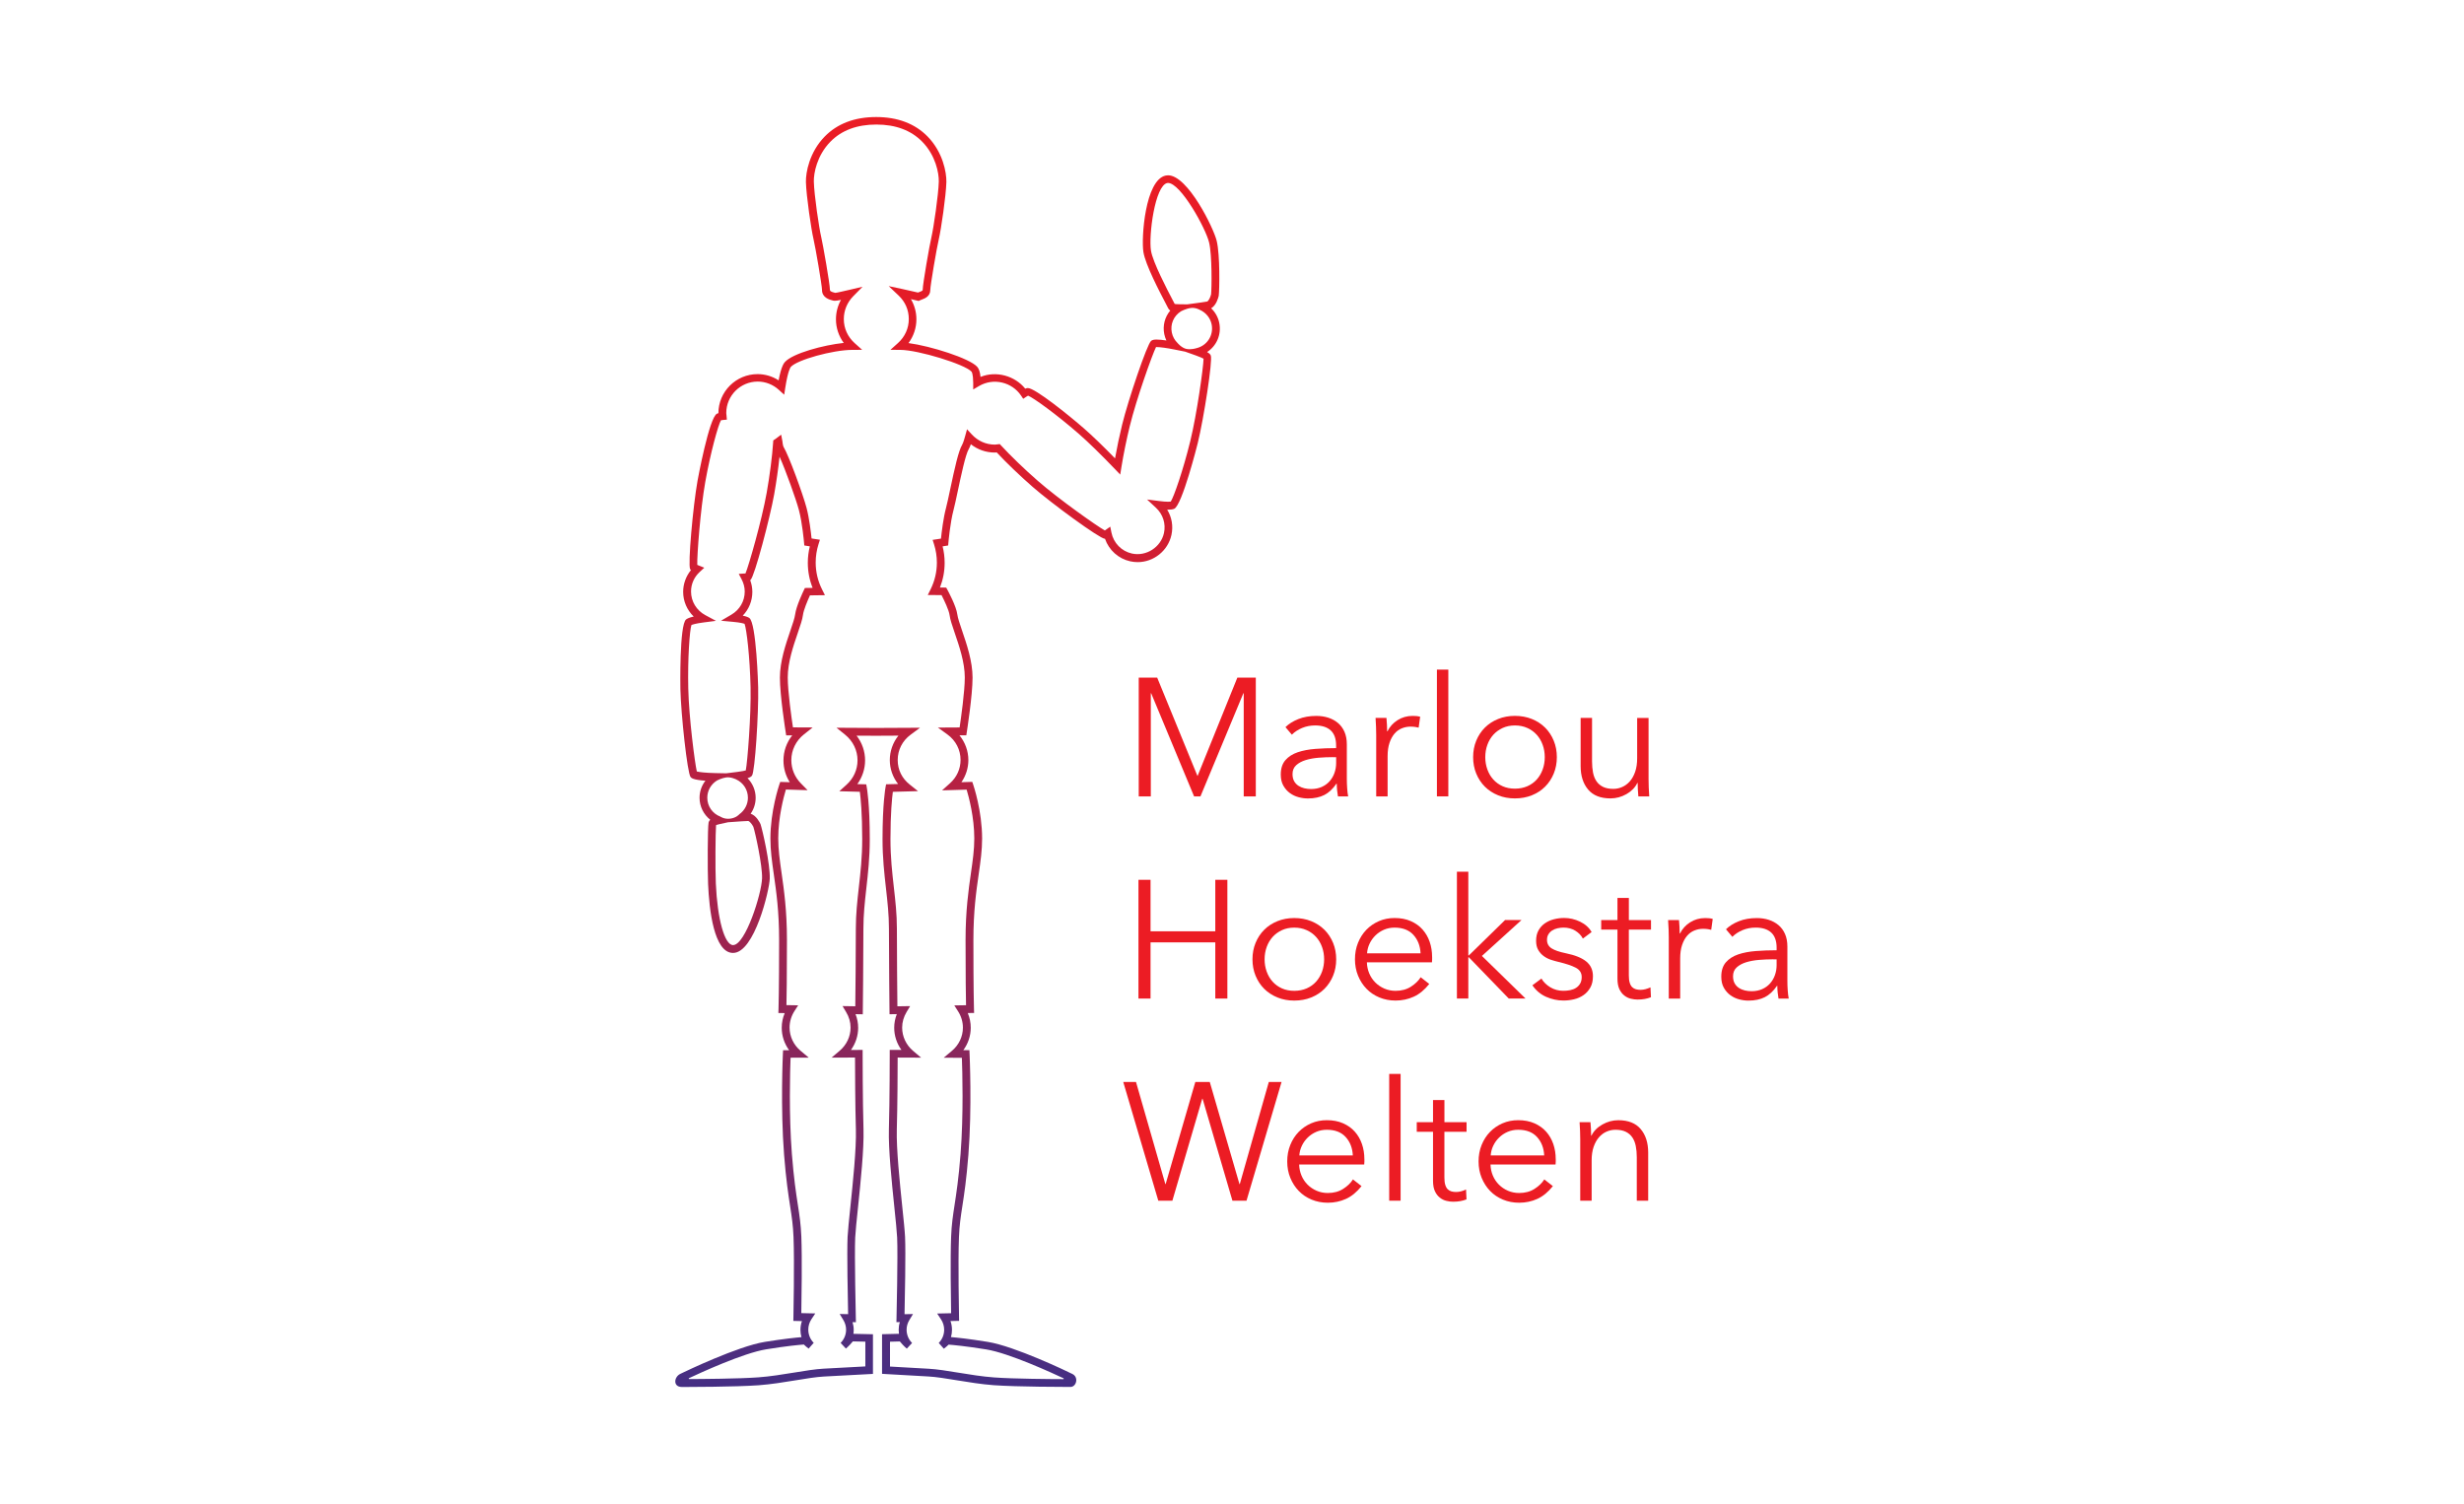 <?xml version="1.0" encoding="UTF-8"?>
<svg id="Laag_1" data-name="Laag 1" xmlns="http://www.w3.org/2000/svg" xmlns:xlink="http://www.w3.org/1999/xlink" viewBox="0 0 1024 625">
  <defs>
    <style>
      .cls-1 {
        fill: #ec1c24;
      }

      .cls-2 {
        fill: url(#Naamloos_verloop_3);
      }
    </style>
    <linearGradient id="Naamloos_verloop_3" data-name="Naamloos verloop 3" x1="669.95" y1="436.89" x2="664.12" y2="-199.36" gradientTransform="translate(-273.81 175.4)" gradientUnits="userSpaceOnUse">
      <stop offset="0" stop-color="#2e3191"/>
      <stop offset=".09" stop-color="#512d7c"/>
      <stop offset=".24" stop-color="#7f2761"/>
      <stop offset=".38" stop-color="#a6234b"/>
      <stop offset=".52" stop-color="#c5203a"/>
      <stop offset=".66" stop-color="#da1d2d"/>
      <stop offset=".8" stop-color="#e71c26"/>
      <stop offset=".92" stop-color="#ec1c24"/>
    </linearGradient>
  </defs>
  <path class="cls-2" d="M444.85,576.39c-2.43,0-1.42,0-1.42,0-.21,0-20.79-.01-30.51-.72-5.12-.38-10.52-1.26-15.27-2.04-4.41-.72-8.58-1.41-11.82-1.58-6.87-.36-17.75-1.01-17.75-1.01l-1.51-.09v-16.46l7.03-.18c-.08-.55-.12-1.1-.12-1.66,0-1.08.16-2.16.49-3.2l-1.43.03.04-1.68c0-.26.62-26.22.26-33.54-.12-2.48-.59-7.07-1.14-12.37-1.12-10.86-2.53-24.38-2.29-32.53.35-12,.35-31.23.35-31.43v-1.61l4.87.02c-1.94-2.67-3.01-5.89-3.01-9.22,0-1.92.37-3.84,1.08-5.66l-3.02.05-.02-1.62s-.23-21.71-.23-34.01c0-5.78-.6-11.09-1.23-16.7-.7-6.23-1.43-12.67-1.43-20.44,0-14.69,1.19-21.24,1.24-21.51l.24-1.28,4.99-.13c-2.22-2.83-3.45-6.31-3.45-9.95s1.27-7.29,3.58-10.14l-9.24.05-8.14-.04c2.28,2.94,3.53,6.52,3.53,10.27,0,3.54-1.15,6.99-3.22,9.86l3.7.1.23,1.28c.05.27,1.24,6.82,1.24,21.51,0,7.77-.73,14.21-1.43,20.44-.63,5.61-1.22,10.92-1.22,16.7,0,12.3-.24,34.02-.24,34.02l-.02,1.61-3.01-.05c.72,1.82,1.09,3.74,1.09,5.66,0,3.33-1.07,6.54-3.01,9.22l4.87-.02v1.61c0,.19,0,19.43.36,31.43.23,8.19-1.18,21.75-2.31,32.66-.55,5.26-1.02,9.79-1.14,12.25-.34,7.33.26,33.28.26,33.54l.04,1.68-1.41-.03c.32,1.04.49,2.12.49,3.2,0,.56-.04,1.11-.13,1.65l8.13.18v16.48l-1.52.08s-11.98.65-18.85,1.01c-3.23.17-7.4.85-11.82,1.58-4.76.78-10.16,1.66-15.27,2.04-9.72.71-30.31.72-30.51.72,0,0,2.37,0-1.43,0s-3.29-4.19-.67-5.44,1.04-.5,1.04-.5c.93-.45,22.78-10.97,34.08-12.8,7.94-1.28,12.93-1.78,15.24-1.97-.28-.97-.42-2-.42-3.03,0-1.25.21-2.48.62-3.64l-3.58-.08.04-1.61c0-.23.46-22.78.04-33.21-.19-4.95-.73-8.43-1.41-12.83-.75-4.88-1.69-10.96-2.51-21.36-1.54-19.57-.51-41.74-.5-41.96l.08-1.52h2.52c-1.99-2.71-3.08-5.95-3.08-9.33,0-2.1.42-4.17,1.24-6.1l-2.64-.04.06-1.63c0-.08.25-7.95.25-28.64,0-11.98-1.17-20.17-2.21-27.39-.76-5.31-1.41-9.89-1.41-14.81,0-11.46,3.55-22.01,3.7-22.45l.39-1.12,3.96.12c-1.71-2.69-2.62-5.8-2.62-9.05,0-3.82,1.29-7.45,3.64-10.41h-2.51s-.21-1.36-.21-1.36c-.1-.62-2.4-15.25-2.4-22.62,0-6.8,2.41-13.85,4.34-19.52.97-2.84,1.81-5.3,2-6.81.41-3.3,3.29-9.37,3.62-10.05l.43-.9,3.21-.04c-1.33-3.33-2-6.83-2-10.43,0-2.3.28-4.59.84-6.83l-2.3-.37-.11-1.25c0-.08-.73-8.25-2.13-13.47-1.16-4.39-5.49-16.49-8.05-22.18-.52,4.93-1.32,10.55-2.24,15.72-1.7,9.5-8.12,34.02-9.8,35.48-.05.04-.1.08-.15.12.58,1.58.89,3.2.89,4.85,0,3.77-1.44,7.27-3.99,9.9,1.61.33,2.32.68,2.72.96,2.97,1.98,3.69,28.54,3.69,28.81.23,10.58-1.31,35.04-2.57,36.71-.27.35-.67.71-1.85,1.06,2.12,2.15,3.38,5.08,3.38,8.17,0,2.39-.75,4.69-2.08,6.61,2.33.73,3.79,3.64,4.09,4.29.86,2.57,4.05,16.62,3.85,22.7-.15,4.66-6.31,30.86-15.26,30.86-7.94,0-9.91-17.96-10.37-28.67-.25-5.81-.21-23.62.21-25.55.1-.45.33-.82.68-1.13-2.75-2.18-4.44-5.53-4.44-9.11,0-2.63.87-5.11,2.44-7.11-5.19-.36-5.85-1.16-6.17-1.53-1.34-1.64-3.99-26.01-4.23-36.58,0-.27-.47-26.81,2.39-28.93.47-.35,1.26-.77,3.14-1.19-2.77-2.67-4.38-6.35-4.38-10.27,0-3.27,1.16-6.46,3.22-9.01-.13-.14-.24-.28-.32-.44-1-1.86,1.21-26.28,3.07-36.69.04-.26,4.84-26.4,8.09-27.9.17-.08.36-.15.58-.21.03-8.96,7.33-16.23,16.29-16.23,3.11,0,6.13.9,8.74,2.59,1.14-5.97,2.24-7.19,2.63-7.63,3.25-3.61,16.05-7.06,24.43-7.93-2.08-2.84-3.23-6.27-3.23-9.8,0-2.87.72-5.63,2.08-8.08-1.17.24-2.03.37-2.59.37l-.65-.07c-1.51-.38-4.64-1.17-4.64-4.46,0-1.82-2.68-17.52-3.55-21.21-.87-3.61-2.99-17.86-3.13-23.62-.09-3.96,1.45-12.39,7.79-18.88,5.27-5.39,12.46-8.12,21.4-8.12s16.12,2.73,21.39,8.11c6.33,6.48,7.87,14.91,7.79,18.88-.14,5.77-2.23,19.84-3.12,23.63-.87,3.65-3.56,19.34-3.56,21.21,0,2.71-2.27,3.55-3.48,4.01-.3.11-.58.21-.84.34l-.52.26-.57-.14s-1.05-.25-2.65-.62c1.49,2.52,2.28,5.4,2.28,8.4,0,3.56-1.17,7.01-3.28,9.86,9.22,1.22,25.36,6.33,28.54,9.85.74.83,1.19,2.18,1.39,4.21,6.54-2.63,14.23-.48,18.58,4.89.21-.09.4-.15.59-.2l.48-.06c3.06,0,17.28,11.5,23.3,16.75,3.43,2.99,8.06,7.45,12.95,12.48.82-4.59,1.86-9.55,2.96-14.04,2.52-10.27,10.37-33.5,12.04-34.79.49-.39,1.14-.55,2.25-.55s2.66.17,4.09.38c-.39-.83-.68-1.7-.87-2.61-.74-3.57.22-7.15,2.49-9.83-.39-.23-.68-.54-.87-.95-.11-.25-.48-.95-1-1.94-2.53-4.82-8.44-16.11-9.3-21.42-.94-5.79.72-30.03,9.28-31.79.31-.07.64-.1.97-.1,8.22,0,18.95,21.97,20.21,27.24,1.43,5.95,1.15,20.32.85,22.82-.19.85-1.03,4.01-3.16,5.2,1.7,1.61,2.89,3.71,3.37,6.05,1,4.88-1.12,9.61-5.06,12.14,1.06.59,1.36,1.02,1.54,1.43.87,1.88-2.89,26.11-5.41,36.39-.06.26-6.51,26.04-9.83,27.34-.6.24-1.41.35-2.54.35-.11,0-.21,0-.33,0,1.91,3.12,2.57,6.84,1.76,10.52-1.44,6.53-7.34,11.28-14.02,11.28-1.04,0-2.09-.12-3.11-.34-4.92-1.09-8.86-4.67-10.48-9.37h-.09c-2.18-.1-21.96-14.57-29.93-21.52-5.23-4.56-11.02-10.11-14.97-14.36-.26.03-.53.05-.8.05-3.66,0-7.12-1.21-9.96-3.45-.31.89-.6,1.54-.87,2-1.35,2.25-3.21,11.09-4.58,17.54-.68,3.22-1.29,6.08-1.75,7.81-1.4,5.23-2.12,13.39-2.12,13.47l-.11,1.25-2.3.37c.55,2.24.84,4.53.84,6.83,0,3.54-.66,6.99-1.95,10.28l2.59.02.46.83c.38.7,3.74,6.93,4.16,10.28.19,1.51,1.03,3.97,2,6.82,1.93,5.66,4.34,12.71,4.34,19.5,0,7.37-2.3,22-2.39,22.62l-.21,1.35h-2.84c2.36,2.89,3.7,6.53,3.7,10.29,0,3.29-1.03,6.49-2.89,9.19l4.51-.14.38,1.12c.15.44,3.71,10.99,3.71,22.45,0,4.92-.66,9.5-1.42,14.81-1.04,7.23-2.2,15.41-2.2,27.39,0,20.69.23,28.56.24,28.64l.05,1.63-2.63.04c.82,1.93,1.24,4,1.24,6.1,0,3.37-1.1,6.62-3.09,9.32h2.53s.07,1.53.07,1.53c.01.23,1.05,22.39-.49,41.96-.82,10.39-1.75,16.46-2.51,21.34-.68,4.41-1.22,7.89-1.41,12.85-.43,10.44.03,32.99.03,33.22l.03,1.6-3.58.08c.41,1.16.62,2.39.62,3.64,0,1.04-.14,2.06-.42,3.03,2.29.19,7.28.69,15.23,1.98,11.32,1.81,33.16,12.34,34.08,12.79,0,0-1.87-.84,1.04.5,2.91,1.34,1.75,5.45-.68,5.44ZM369.79,567.92c3.22.19,10.91.65,16.21.92,3.41.18,7.66.87,12.16,1.61,4.92.8,10.01,1.64,15,2,8.12.6,24.03.7,28.85.71l.04-.33c-4.53-2.13-22.66-10.49-32.16-12.02-8.72-1.41-13.87-1.86-15.65-2-.44.43-1.13,1.05-1.99,1.71l-2.12-2.4c1.45-1.48,2.25-3.42,2.25-5.49,0-1.54-.45-3.03-1.3-4.31l-1.61-2.43,5.8-.13c-.09-5.38-.36-22.91,0-31.81.2-5.14.75-8.7,1.44-13.21.74-4.83,1.67-10.83,2.48-21.1,1.29-16.42.75-34.71.55-40.03l-7.55-.03,3.38-2.83c2.92-2.44,4.6-5.96,4.6-9.67,0-2.4-.7-4.75-2.02-6.8l-1.56-2.44,4.88-.08c-.07-3.25-.2-11.58-.2-27.1,0-12.2,1.24-20.88,2.24-27.85.75-5.19,1.39-9.67,1.39-14.36,0-8.84-2.29-17.31-3.18-20.29l-10.21.31,3.28-2.94c2.84-2.54,4.4-5.99,4.4-9.71,0-4.21-1.98-8.06-5.44-10.57l-3.97-2.88,9.02-.05c.57-3.84,2.15-14.92,2.15-20.77,0-6.26-2.31-13.03-4.17-18.46-1.07-3.14-1.92-5.62-2.15-7.46-.26-2.02-2.22-6.12-3.35-8.31l-5.71-.04,1.14-2.3c1.75-3.52,2.64-7.28,2.64-11.16,0-2.59-.4-5.17-1.19-7.66l-.57-1.79,3.47-.53c.26-2.56.95-8.48,2.1-12.77.45-1.69,1.04-4.49,1.71-7.65,1.9-8.97,3.46-16.02,4.97-18.54.12-.2.55-1.03,1.27-3.68l.77-2.8,1.97,2.13c2.53,2.74,5.93,4.25,9.58,4.25.24,0,.48-.04.72-.07l1.34-.15.55.59c3.88,4.23,9.88,10.01,15.29,14.72,8.73,7.62,24.59,18.81,27.83,20.59.06-.04.14-.09.23-.16l2.02-1.42.48,2.43c.86,4.36,4.21,7.79,8.53,8.74,5.94,1.3,12-2.63,13.3-8.49.86-3.87-.4-7.82-3.35-10.56l-3.67-3.41,4.97.63c1.54.2,2.81.3,3.75.3h0c.57,0,.92-.04,1.13-.07,1.27-1.91,5.14-12.98,8.12-25.17,2.76-11.27,5.43-30.55,5.51-34.2-.4-.23-1.29-.67-3.17-1.34l-4.47-1.59-4.55-.91c-3.01-.61-5.89-1-7.32-1-.09,0-.18,0-.24,0-1.62,3.28-8.16,21.6-10.92,32.88-1.33,5.45-2.59,11.62-3.45,16.93l-.51,3.19-2.24-2.34c-5.63-5.88-11.07-11.19-14.94-14.57-9.44-8.23-18.95-15.05-21.12-15.9-.14.07-.36.2-.69.42l-1.33.89-.89-1.33c-3.72-5.55-11.41-7.54-17.48-3.97l-2.41,1.42v-2.8c-.03-3.8-.66-4.56-.69-4.59-2.78-3.09-22.11-9.01-29.55-9.06l-4.16-.03,3.1-2.78c2.92-2.61,4.53-6.17,4.53-10s-1.51-7.19-4.23-9.78l-4.13-3.91,5.57,1.18c2.91.62,5.52,1.23,6.61,1.49.19-.08.38-.15.58-.22,1.39-.52,1.39-.66,1.39-.99,0-2.26,2.79-18.34,3.65-21.95.84-3.58,2.9-17.48,3.03-22.96.08-3.46-1.28-10.84-6.87-16.55-4.64-4.74-11.06-7.15-19.09-7.15s-14.46,2.4-19.1,7.15c-5.59,5.72-6.95,13.09-6.87,16.55.13,5.59,2.2,19.44,3.05,22.96.75,3.22,3.63,19.6,3.63,21.95,0,.58.33.87,2.2,1.34.64-.03,3.59-.72,5.96-1.27l5.41-1.26-3.9,3.96c-2.5,2.55-3.89,5.91-3.89,9.47,0,3.84,1.61,7.39,4.52,10l3.11,2.78-4.17.02c-8.07.04-22.83,4.13-25.48,7.07-.12.13-1.19,1.49-2.3,8.62l-.46,2.95-2.21-2.02c-2.44-2.23-5.56-3.45-8.79-3.45-7.21,0-13.07,5.87-13.07,13.08,0,.21.03.4.06.6l.2,2.14-1.6.14c-.42.04-.7.08-.86.12-1.16,2.01-4.32,13.3-6.52,25.62-2.04,11.44-3.48,30.81-3.33,34.47.13.06.31.14.55.24l2.36.95-1.87,1.73c-2.35,2.16-3.63,5.06-3.63,8.18,0,4.08,2.27,7.84,5.94,9.8l4.42,2.37-4.97.64c-3.45.45-4.77.89-5.23,1.1-.73,2.18-1.59,13.87-1.31,26.4.27,12.12,2.75,31.05,3.55,34.46,1,.26,3.67.59,7.67.67l4.55.09,4.72-.59c2-.25,2.97-.49,3.41-.62.7-3.59,2.25-22.98,1.99-34.58-.28-12.53-1.66-24.18-2.49-26.32-.45-.18-1.69-.55-4.82-.84l-4.97-.46,4.31-2.53c3.47-2.04,5.54-5.63,5.54-9.59,0-1.75-.45-3.49-1.32-5.15l-1.16-2.2,2.48-.16c.13,0,.23-.02.32-.03,1.41-3.38,6.75-22.03,8.8-33.49,1.26-7.06,2.32-15.29,2.69-20.98l.05-.8.99-.67,2.29-1.73.51,2.68c.19,1.86.44,2.31.45,2.33,2.29,3.8,8.09,19.78,9.58,25.37,1.14,4.29,1.83,10.21,2.1,12.76l3.47.54-.57,1.79c-.79,2.49-1.19,5.07-1.19,7.66,0,3.93.9,7.73,2.69,11.28l1.16,2.3-6.23.08c-.99,2.17-2.66,6.13-2.91,8.16-.23,1.84-1.08,4.31-2.15,7.45-1.86,5.44-4.17,12.21-4.17,18.48,0,5.85,1.58,16.93,2.16,20.77l8.2.04-3.6,2.85c-3.35,2.65-5.27,6.56-5.27,10.73,0,3.62,1.4,7.04,3.95,9.63l2.81,2.86-9.02-.28c-.9,2.98-3.18,11.47-3.18,20.29,0,4.69.64,9.17,1.38,14.36,1,6.97,2.24,15.65,2.24,27.85,0,15.52-.14,23.86-.21,27.1l4.87.08-1.56,2.43c-1.31,2.06-2.01,4.41-2.01,6.81,0,3.71,1.67,7.24,4.59,9.67l3.38,2.83-7.56.03c-.2,5.32-.74,23.61.55,40.03.81,10.28,1.74,16.29,2.48,21.12.7,4.5,1.24,8.06,1.45,13.2.36,8.89.08,26.42-.01,31.8l5.8.13-1.61,2.43c-.85,1.28-1.29,2.77-1.29,4.31,0,2.06.8,4.01,2.25,5.48l-2.12,2.4c-.85-.65-1.53-1.27-1.98-1.7-1.78.13-6.94.58-15.66,2-9.5,1.53-27.64,9.89-32.16,12.02l.04.33c4.83-.01,20.73-.11,28.86-.71,4.98-.36,10.07-1.2,15-2,4.5-.74,8.76-1.43,12.16-1.61,5.38-.28,13.88-.74,17.32-.93v-10.29l-5.19-.11c-.58.7-1.59,1.86-2.89,2.98l-2.19-2.35c1.46-1.48,2.27-3.43,2.27-5.5,0-1.41-.39-2.76-1.15-4.02l-1.51-2.5,3.5.07c-.13-5.95-.52-25.67-.22-32.09.13-2.55.6-7.13,1.15-12.42,1.07-10.24,2.52-24.26,2.3-32.23-.3-10.01-.35-25-.36-29.91l-9.75.04,3.37-2.86c2.88-2.44,4.53-5.94,4.53-9.61,0-2.26-.62-4.44-1.85-6.47l-1.49-2.48,5.3.08c.06-5.26.23-22.09.23-32.36,0-5.96.6-11.35,1.24-17.06.69-6.14,1.41-12.49,1.41-20.08,0-10.75-.66-17.11-.99-19.64l-8.53-.23,2.98-2.69c2.96-2.67,4.59-6.28,4.59-10.18,0-4.11-1.88-7.99-5.17-10.64l-3.57-2.88,16.56.09,18.16-.09-3.95,2.92c-3.39,2.51-5.33,6.33-5.33,10.48s1.81,7.68,4.99,10.2l3.45,2.75-10.46.28c-.33,2.53-.99,8.89-.99,19.64,0,7.59.72,13.94,1.41,20.08.65,5.71,1.26,11.09,1.26,17.06,0,10.27.16,27.11.21,32.36l5.3-.08-1.49,2.47c-1.22,2.04-1.83,4.22-1.83,6.48,0,3.67,1.64,7.18,4.51,9.62l3.36,2.85-9.74-.04c0,4.91-.06,19.9-.35,29.91-.23,7.94,1.22,21.9,2.27,32.11.56,5.36,1.04,9.98,1.16,12.55.31,6.43-.09,26.15-.22,32.09l3.52-.07-1.51,2.5c-.77,1.26-1.15,2.61-1.15,4.02,0,2.07.8,4.03,2.27,5.51l-2.19,2.35c-1.31-1.12-2.32-2.29-2.89-2.99l-4.09.11v10.3ZM297.58,342.92c-.25,3.05-.36,17.93-.09,24.26.65,14.83,3.65,25.59,7.16,25.59,5.1,0,11.83-21.17,12.05-27.74.17-5.38-2.83-19.02-3.62-21.42-.55-1.14-1.66-2.42-2.18-2.42-.45,0-1.41.05-2.6.13l-5.73.4-3.38.74c-.85.19-1.34.35-1.61.46ZM301.8,323.08c-1.96.3-3.8,1.27-3.8,1.27-2.54,1.56-4.06,4.24-4.06,7.18,0,3.52,2.14,6.6,5.46,7.86,0,0,1.64,1.17,4.15.82,2.51-.35,3.69-1.8,3.69-1.8,2.24-1.59,3.58-4.15,3.58-6.87,0-3.28-1.86-6.2-4.85-7.61,0,0-2.22-1.14-4.18-.84ZM494.94,127.99c-2.03.22-4.2,1.42-4.2,1.42-2.99,1.91-4.46,5.36-3.75,8.8.35,1.67,1.17,3.17,2.39,4.35,0,0,1.64,1.99,3.6,2.43,1.96.44,4.16-.27,4.16-.27,4.52-1.04,7.32-5.4,6.39-9.93-.55-2.66-2.38-4.9-4.89-6.01,0,0-1.66-1.01-3.7-.8ZM488.17,126.31c.26.05.78.12,1.73.13l3.5.05h-.01s5.68-.77,5.68-.77c1.19-.16,2.13-.31,2.56-.4.57-.12,1.39-1.74,1.68-3,.26-2.32.45-16.26-.82-21.52-1.44-6.03-11.86-24.77-17.08-24.77-.11,0-.22.01-.32.03-5.14,1.06-7.78,21.83-6.76,28.13.78,4.79,6.74,16.16,8.98,20.45.37.71.67,1.28.87,1.67Z"/>
  <g>
    <path class="cls-1" d="M497.63,322.47h.07l16.52-40.85h7.67v49.35h-5.02v-42.87h-.14l-17.84,42.87h-2.65l-17.84-42.87h-.14v42.87h-5.02v-49.35h7.67l16.73,40.85Z"/>
    <path class="cls-1" d="M555.27,309.86c0-2.81-.74-4.91-2.23-6.29-1.49-1.38-3.65-2.08-6.48-2.08-1.95,0-3.76.35-5.44,1.05-1.67.7-3.09,1.62-4.25,2.79l-2.65-3.14c1.35-1.35,3.13-2.46,5.33-3.34,2.21-.89,4.71-1.32,7.49-1.32,1.77,0,3.42.24,4.95.73,1.53.49,2.88,1.22,4.04,2.2,1.16.97,2.07,2.21,2.72,3.69.65,1.49.97,3.23.97,5.23v14.29c0,1.25.05,2.56.14,3.9.09,1.35.23,2.49.42,3.42h-4.25c-.14-.79-.26-1.65-.35-2.58-.09-.93-.14-1.84-.14-2.72h-.14c-1.49,2.18-3.17,3.75-5.05,4.71-1.88.95-4.15,1.43-6.79,1.43-1.26,0-2.55-.17-3.87-.52-1.32-.35-2.53-.92-3.62-1.71-1.09-.79-2-1.82-2.72-3.08-.72-1.26-1.08-2.8-1.08-4.62,0-2.52.64-4.51,1.92-5.98,1.27-1.47,2.98-2.56,5.12-3.29,2.14-.72,4.59-1.19,7.35-1.4,2.76-.21,5.63-.32,8.61-.32v-1.04ZM553.88,314.66c-1.95,0-3.92.08-5.89.24-1.97.16-3.76.49-5.37.98-1.6.49-2.91,1.2-3.94,2.13-1.02.93-1.53,2.16-1.53,3.69,0,1.16.22,2.14.66,2.93.44.79,1.03,1.43,1.78,1.92.75.49,1.57.84,2.48,1.05.91.21,1.82.32,2.75.32,1.67,0,3.16-.29,4.46-.87,1.3-.58,2.39-1.37,3.28-2.37.88-1,1.56-2.15,2.02-3.45.46-1.3.7-2.67.7-4.11v-2.44h-1.39Z"/>
    <path class="cls-1" d="M571.86,302.11c-.04-1.39-.11-2.65-.2-3.76h4.53c.09.88.16,1.86.21,2.93.04,1.07.07,1.95.07,2.65h.14c.93-1.91,2.33-3.45,4.18-4.63,1.86-1.18,3.95-1.78,6.27-1.78.61,0,1.15.02,1.64.07.49.05.98.14,1.5.28l-.63,4.53c-.28-.09-.75-.19-1.4-.28-.65-.09-1.3-.14-1.95-.14-1.26,0-2.46.23-3.63.7-1.16.46-2.17,1.19-3.03,2.19-.86,1-1.56,2.27-2.09,3.82-.53,1.55-.8,3.42-.8,5.6v16.69h-4.74v-25.44c0-.88-.02-2.02-.07-3.42Z"/>
    <path class="cls-1" d="M601.9,330.97h-4.74v-52.69h4.74v52.69Z"/>
    <path class="cls-1" d="M647,314.66c0,2.47-.43,4.74-1.29,6.83s-2.05,3.9-3.59,5.44c-1.53,1.53-3.37,2.73-5.51,3.59-2.14.86-4.49,1.29-7.04,1.29s-4.84-.43-6.97-1.29c-2.13-.86-3.97-2.06-5.51-3.59-1.53-1.53-2.73-3.34-3.59-5.44-.86-2.09-1.29-4.37-1.29-6.83s.43-4.74,1.29-6.83c.86-2.09,2.05-3.9,3.59-5.44,1.53-1.53,3.37-2.73,5.51-3.59,2.13-.86,4.46-1.29,6.97-1.29s4.9.43,7.04,1.29c2.13.86,3.97,2.06,5.51,3.59,1.53,1.53,2.73,3.34,3.59,5.44.86,2.09,1.29,4.37,1.29,6.83ZM641.98,314.66c0-1.81-.29-3.52-.87-5.12-.58-1.61-1.41-3-2.47-4.18-1.07-1.18-2.37-2.13-3.9-2.82-1.53-.7-3.26-1.05-5.15-1.05s-3.61.35-5.12,1.05c-1.51.7-2.8,1.64-3.87,2.82-1.06,1.18-1.89,2.58-2.47,4.18-.58,1.6-.87,3.31-.87,5.12s.29,3.52.87,5.12c.58,1.6,1.4,3,2.47,4.18,1.07,1.18,2.36,2.12,3.87,2.79,1.51.67,3.22,1.01,5.12,1.01s3.62-.34,5.15-1.01c1.53-.67,2.83-1.6,3.9-2.79,1.06-1.18,1.89-2.58,2.47-4.18.58-1.6.87-3.31.87-5.12Z"/>
    <path class="cls-1" d="M680.87,330.97c-.1-.88-.17-1.86-.21-2.93-.05-1.07-.07-1.95-.07-2.65h-.14c-.93,1.91-2.44,3.45-4.53,4.64-2.09,1.18-4.3,1.78-6.62,1.78-4.14,0-7.24-1.23-9.31-3.69-2.07-2.46-3.1-5.71-3.1-9.76v-20h4.74v18.05c0,1.72.14,3.27.41,4.67.28,1.4.75,2.59,1.43,3.59.67,1,1.58,1.78,2.72,2.34s2.57.84,4.29.84c1.26,0,2.47-.25,3.66-.77,1.18-.51,2.24-1.29,3.17-2.33.93-1.05,1.67-2.37,2.23-3.97.56-1.6.84-3.5.84-5.68v-16.73h4.74v25.44c0,.88.02,2.02.07,3.41.04,1.4.12,2.65.21,3.77h-4.53Z"/>
    <path class="cls-1" d="M473.13,365.64h5.02v21.4h26.91v-21.4h5.02v49.35h-5.02v-23.35h-26.91v23.35h-5.02v-49.35Z"/>
    <path class="cls-1" d="M555.3,398.68c0,2.47-.43,4.74-1.29,6.83-.86,2.09-2.05,3.9-3.59,5.44-1.53,1.53-3.37,2.73-5.51,3.59-2.13.86-4.49,1.29-7.04,1.29s-4.84-.43-6.97-1.29c-2.13-.86-3.97-2.06-5.51-3.59-1.53-1.53-2.73-3.34-3.59-5.44-.86-2.09-1.29-4.37-1.29-6.83s.43-4.74,1.29-6.83c.86-2.09,2.05-3.9,3.59-5.44,1.53-1.53,3.37-2.73,5.51-3.59,2.13-.86,4.46-1.29,6.97-1.29s4.9.43,7.04,1.29c2.13.86,3.97,2.06,5.51,3.59,1.53,1.53,2.73,3.34,3.59,5.44.86,2.09,1.29,4.37,1.29,6.83ZM550.29,398.68c0-1.81-.29-3.52-.87-5.12-.58-1.61-1.41-3-2.48-4.18-1.07-1.18-2.37-2.13-3.91-2.82-1.53-.7-3.25-1.05-5.15-1.05s-3.61.35-5.12,1.05c-1.51.7-2.8,1.64-3.87,2.82-1.06,1.18-1.89,2.58-2.47,4.18-.58,1.6-.87,3.31-.87,5.12s.29,3.52.87,5.12c.58,1.6,1.4,3,2.47,4.18,1.07,1.18,2.36,2.12,3.87,2.79,1.51.67,3.22,1.01,5.12,1.01s3.62-.34,5.15-1.01c1.53-.67,2.83-1.6,3.91-2.79,1.06-1.18,1.89-2.58,2.48-4.18.58-1.6.87-3.31.87-5.12Z"/>
    <path class="cls-1" d="M595.17,397.7v1.05c0,.37-.02.77-.07,1.18h-27.04c.04,1.63.37,3.16.97,4.6.61,1.44,1.44,2.69,2.51,3.76,1.06,1.07,2.32,1.92,3.76,2.55,1.44.62,3,.94,4.67.94,2.46,0,4.59-.57,6.37-1.71s3.15-2.45,4.08-3.94l3.56,2.79c-1.96,2.46-4.1,4.23-6.45,5.3-2.35,1.07-4.87,1.6-7.56,1.6-2.42,0-4.66-.43-6.73-1.29-2.07-.86-3.85-2.06-5.33-3.59-1.49-1.53-2.66-3.34-3.52-5.44-.86-2.09-1.29-4.37-1.29-6.83s.41-4.74,1.26-6.83c.84-2.09,1.99-3.9,3.48-5.44,1.48-1.53,3.23-2.73,5.23-3.59,1.99-.86,4.16-1.29,6.48-1.29,2.56,0,4.81.43,6.76,1.29,1.95.86,3.58,2.02,4.88,3.49,1.3,1.46,2.29,3.17,2.96,5.12.67,1.95,1.01,4.04,1.01,6.27ZM590.36,396.17c-.14-3.07-1.13-5.61-2.96-7.63-1.83-2.02-4.45-3.03-7.84-3.03-1.58,0-3.04.29-4.39.87-1.34.58-2.53,1.37-3.55,2.37-1.02,1-1.84,2.14-2.44,3.42-.61,1.28-.95,2.61-1.05,4.01h22.23Z"/>
    <path class="cls-1" d="M610.22,397.07h.21l15.05-14.71h6.83l-16.45,14.92,18.12,17.7h-6.97l-16.59-17.15h-.21v17.15h-4.74v-52.69h4.74v34.78Z"/>
    <path class="cls-1" d="M657.83,390.1c-.69-1.35-1.75-2.45-3.17-3.31-1.42-.86-3.03-1.29-4.85-1.29-.84,0-1.67.09-2.51.28-.84.19-1.58.49-2.23.91-.65.42-1.18.95-1.57,1.6-.4.65-.59,1.42-.59,2.3,0,1.53.63,2.71,1.88,3.52,1.26.81,3.23,1.5,5.93,2.05,3.86.79,6.7,1.94,8.53,3.45,1.84,1.51,2.75,3.54,2.75,6.1,0,1.86-.36,3.43-1.08,4.7-.72,1.28-1.66,2.33-2.82,3.14-1.16.81-2.48,1.4-3.94,1.74-1.46.35-2.94.52-4.42.52-2.46,0-4.86-.51-7.18-1.53-2.33-1.02-4.23-2.63-5.72-4.81l3.76-2.79c.84,1.44,2.07,2.65,3.69,3.63,1.63.97,3.42,1.46,5.37,1.46,1.02,0,1.99-.09,2.93-.28.93-.19,1.74-.51,2.44-.98.7-.46,1.26-1.06,1.67-1.78.42-.72.63-1.62.63-2.69,0-1.72-.83-3.01-2.47-3.87-1.65-.86-4.04-1.66-7.15-2.4-.97-.23-2.01-.52-3.1-.87-1.1-.35-2.1-.86-3.03-1.53-.93-.67-1.7-1.52-2.3-2.55-.6-1.02-.9-2.3-.9-3.83,0-1.67.32-3.1.98-4.29.65-1.18,1.52-2.16,2.61-2.93,1.09-.77,2.33-1.34,3.73-1.71,1.39-.37,2.83-.56,4.32-.56,2.28,0,4.49.51,6.62,1.53,2.13,1.02,3.74,2.46,4.81,4.32l-3.63,2.72Z"/>
    <path class="cls-1" d="M686.12,386.34h-9.2v19.03c0,1.21.11,2.21.35,3,.23.79.57,1.4,1.01,1.85.45.44.97.74,1.57.91.6.16,1.25.24,1.95.24.65,0,1.34-.09,2.05-.28.72-.18,1.4-.44,2.06-.76l.2,4.11c-.84.33-1.71.57-2.61.73-.9.16-1.89.24-2.96.24-.88,0-1.81-.11-2.78-.35-.98-.23-1.88-.67-2.72-1.33-.84-.65-1.52-1.53-2.05-2.65-.53-1.11-.8-2.58-.8-4.39v-20.35h-6.76v-3.97h6.76v-9.2h4.74v9.2h9.2v3.97Z"/>
    <path class="cls-1" d="M693.44,386.13c-.04-1.39-.11-2.65-.2-3.76h4.53c.09.88.16,1.86.21,2.93.04,1.07.07,1.95.07,2.65h.14c.93-1.91,2.33-3.45,4.18-4.63,1.86-1.18,3.95-1.78,6.27-1.78.61,0,1.15.02,1.64.07.49.05.98.14,1.5.28l-.62,4.53c-.29-.09-.75-.19-1.4-.28-.65-.09-1.3-.14-1.95-.14-1.26,0-2.46.23-3.63.7-1.16.46-2.17,1.19-3.03,2.19-.86,1-1.56,2.27-2.09,3.82-.53,1.55-.8,3.42-.8,5.6v16.69h-4.74v-25.44c0-.88-.02-2.02-.07-3.42Z"/>
    <path class="cls-1" d="M738.34,393.87c0-2.81-.75-4.91-2.23-6.29-1.49-1.38-3.64-2.08-6.48-2.08-1.96,0-3.77.35-5.44,1.05-1.67.7-3.09,1.62-4.25,2.79l-2.65-3.14c1.35-1.35,3.13-2.46,5.33-3.34,2.2-.89,4.7-1.32,7.49-1.32,1.77,0,3.42.24,4.95.73,1.53.49,2.88,1.22,4.05,2.2,1.16.97,2.07,2.21,2.72,3.69.65,1.49.98,3.23.98,5.23v14.29c0,1.25.04,2.56.14,3.9.09,1.35.24,2.49.42,3.42h-4.25c-.14-.79-.26-1.65-.35-2.58-.09-.93-.14-1.84-.14-2.72h-.14c-1.49,2.18-3.17,3.75-5.05,4.71-1.89.95-4.15,1.43-6.8,1.43-1.25,0-2.54-.17-3.87-.52s-2.53-.92-3.63-1.71c-1.09-.79-2-1.82-2.72-3.08-.72-1.26-1.08-2.8-1.08-4.62,0-2.52.64-4.51,1.91-5.98,1.28-1.47,2.99-2.56,5.12-3.29,2.13-.72,4.59-1.19,7.36-1.4,2.76-.21,5.63-.32,8.61-.32v-1.04ZM736.94,398.68c-1.95,0-3.91.08-5.88.24-1.98.16-3.77.49-5.37.98-1.6.49-2.91,1.2-3.94,2.13-1.02.93-1.53,2.16-1.53,3.69,0,1.16.22,2.14.66,2.93.44.79,1.03,1.43,1.78,1.92.74.49,1.57.84,2.47,1.05.91.21,1.83.32,2.75.32,1.67,0,3.16-.29,4.46-.87,1.3-.58,2.39-1.37,3.27-2.37.89-1,1.56-2.15,2.02-3.45.46-1.3.7-2.67.7-4.11v-2.44h-1.4Z"/>
    <path class="cls-1" d="M484.28,492.1h.14l12.34-42.45h6l12.34,42.45h.14l12.06-42.45h5.3l-14.57,49.35h-5.85l-12.41-42.38h-.14l-12.41,42.38h-5.85l-14.57-49.35h5.3l12.2,42.45Z"/>
    <path class="cls-1" d="M567.02,481.72v1.05c0,.37-.02.77-.07,1.18h-27.04c.04,1.63.37,3.16.97,4.6.61,1.44,1.44,2.69,2.51,3.76,1.06,1.07,2.32,1.92,3.76,2.55,1.44.62,2.99.94,4.67.94,2.46,0,4.59-.57,6.37-1.71,1.79-1.14,3.15-2.45,4.08-3.94l3.56,2.79c-1.96,2.46-4.1,4.23-6.45,5.3-2.35,1.07-4.87,1.6-7.56,1.6-2.42,0-4.66-.43-6.73-1.29-2.07-.86-3.85-2.06-5.33-3.59-1.49-1.53-2.66-3.34-3.52-5.44-.86-2.09-1.29-4.37-1.29-6.83s.41-4.74,1.26-6.83c.84-2.09,1.99-3.9,3.48-5.44,1.49-1.53,3.23-2.73,5.23-3.59,1.99-.86,4.16-1.29,6.48-1.29,2.56,0,4.81.43,6.76,1.29,1.95.86,3.58,2.02,4.88,3.49,1.3,1.46,2.29,3.17,2.96,5.12.67,1.95,1.01,4.04,1.01,6.27ZM562.21,480.18c-.14-3.07-1.13-5.61-2.96-7.63-1.83-2.02-4.45-3.03-7.84-3.03-1.58,0-3.04.29-4.39.87-1.34.58-2.53,1.37-3.55,2.37-1.02,1-1.84,2.14-2.44,3.42-.61,1.28-.95,2.61-1.05,4.01h22.23Z"/>
    <path class="cls-1" d="M582.07,499h-4.74v-52.69h4.74v52.69Z"/>
    <path class="cls-1" d="M609.47,470.35h-9.2v19.03c0,1.21.11,2.21.35,3,.23.79.57,1.4,1.01,1.85.45.44.97.74,1.57.91.6.16,1.25.24,1.95.24.65,0,1.34-.09,2.05-.28.72-.18,1.4-.44,2.06-.76l.2,4.11c-.84.33-1.71.57-2.61.73-.9.16-1.89.24-2.96.24-.88,0-1.81-.11-2.78-.35-.98-.23-1.88-.67-2.72-1.33-.84-.65-1.52-1.53-2.05-2.65-.53-1.11-.8-2.58-.8-4.39v-20.35h-6.76v-3.97h6.76v-9.2h4.74v9.2h9.2v3.97Z"/>
    <path class="cls-1" d="M646.54,481.72v1.05c0,.37-.02.77-.07,1.18h-27.04c.04,1.63.37,3.16.97,4.6.61,1.44,1.44,2.69,2.51,3.76,1.06,1.07,2.32,1.92,3.76,2.55,1.44.62,2.99.94,4.67.94,2.46,0,4.59-.57,6.37-1.71,1.79-1.14,3.15-2.45,4.08-3.94l3.56,2.79c-1.96,2.46-4.1,4.23-6.45,5.3-2.35,1.07-4.87,1.6-7.56,1.6-2.42,0-4.66-.43-6.73-1.29-2.07-.86-3.85-2.06-5.33-3.59-1.48-1.53-2.66-3.34-3.52-5.44-.86-2.09-1.29-4.37-1.29-6.83s.41-4.74,1.26-6.83c.84-2.09,1.99-3.9,3.48-5.44,1.49-1.53,3.23-2.73,5.23-3.59,1.99-.86,4.16-1.29,6.48-1.29,2.56,0,4.81.43,6.76,1.29,1.95.86,3.58,2.02,4.88,3.49,1.3,1.46,2.29,3.17,2.96,5.12.67,1.95,1.01,4.04,1.01,6.27ZM641.74,480.18c-.14-3.07-1.13-5.61-2.96-7.63-1.83-2.02-4.45-3.03-7.84-3.03-1.58,0-3.04.29-4.39.87-1.34.58-2.53,1.37-3.55,2.37-1.02,1-1.84,2.14-2.44,3.42-.61,1.28-.95,2.61-1.05,4.01h22.23Z"/>
    <path class="cls-1" d="M660.97,466.38c.09.88.16,1.86.21,2.93.04,1.07.07,1.95.07,2.65h.14c.93-1.91,2.44-3.45,4.54-4.63,2.09-1.18,4.29-1.78,6.62-1.78,4.13,0,7.23,1.23,9.3,3.69,2.07,2.46,3.11,5.71,3.11,9.76v20.01h-4.74v-18.05c0-1.72-.14-3.28-.42-4.67-.28-1.4-.75-2.59-1.43-3.59-.67-1-1.58-1.78-2.72-2.34s-2.57-.84-4.29-.84c-1.26,0-2.47.25-3.66.76-1.19.51-2.25,1.29-3.17,2.34-.93,1.05-1.67,2.37-2.23,3.97-.56,1.6-.84,3.5-.84,5.68v16.73h-4.74v-25.44c0-.88-.02-2.02-.07-3.42-.04-1.39-.11-2.65-.2-3.76h4.53Z"/>
  </g>
</svg>